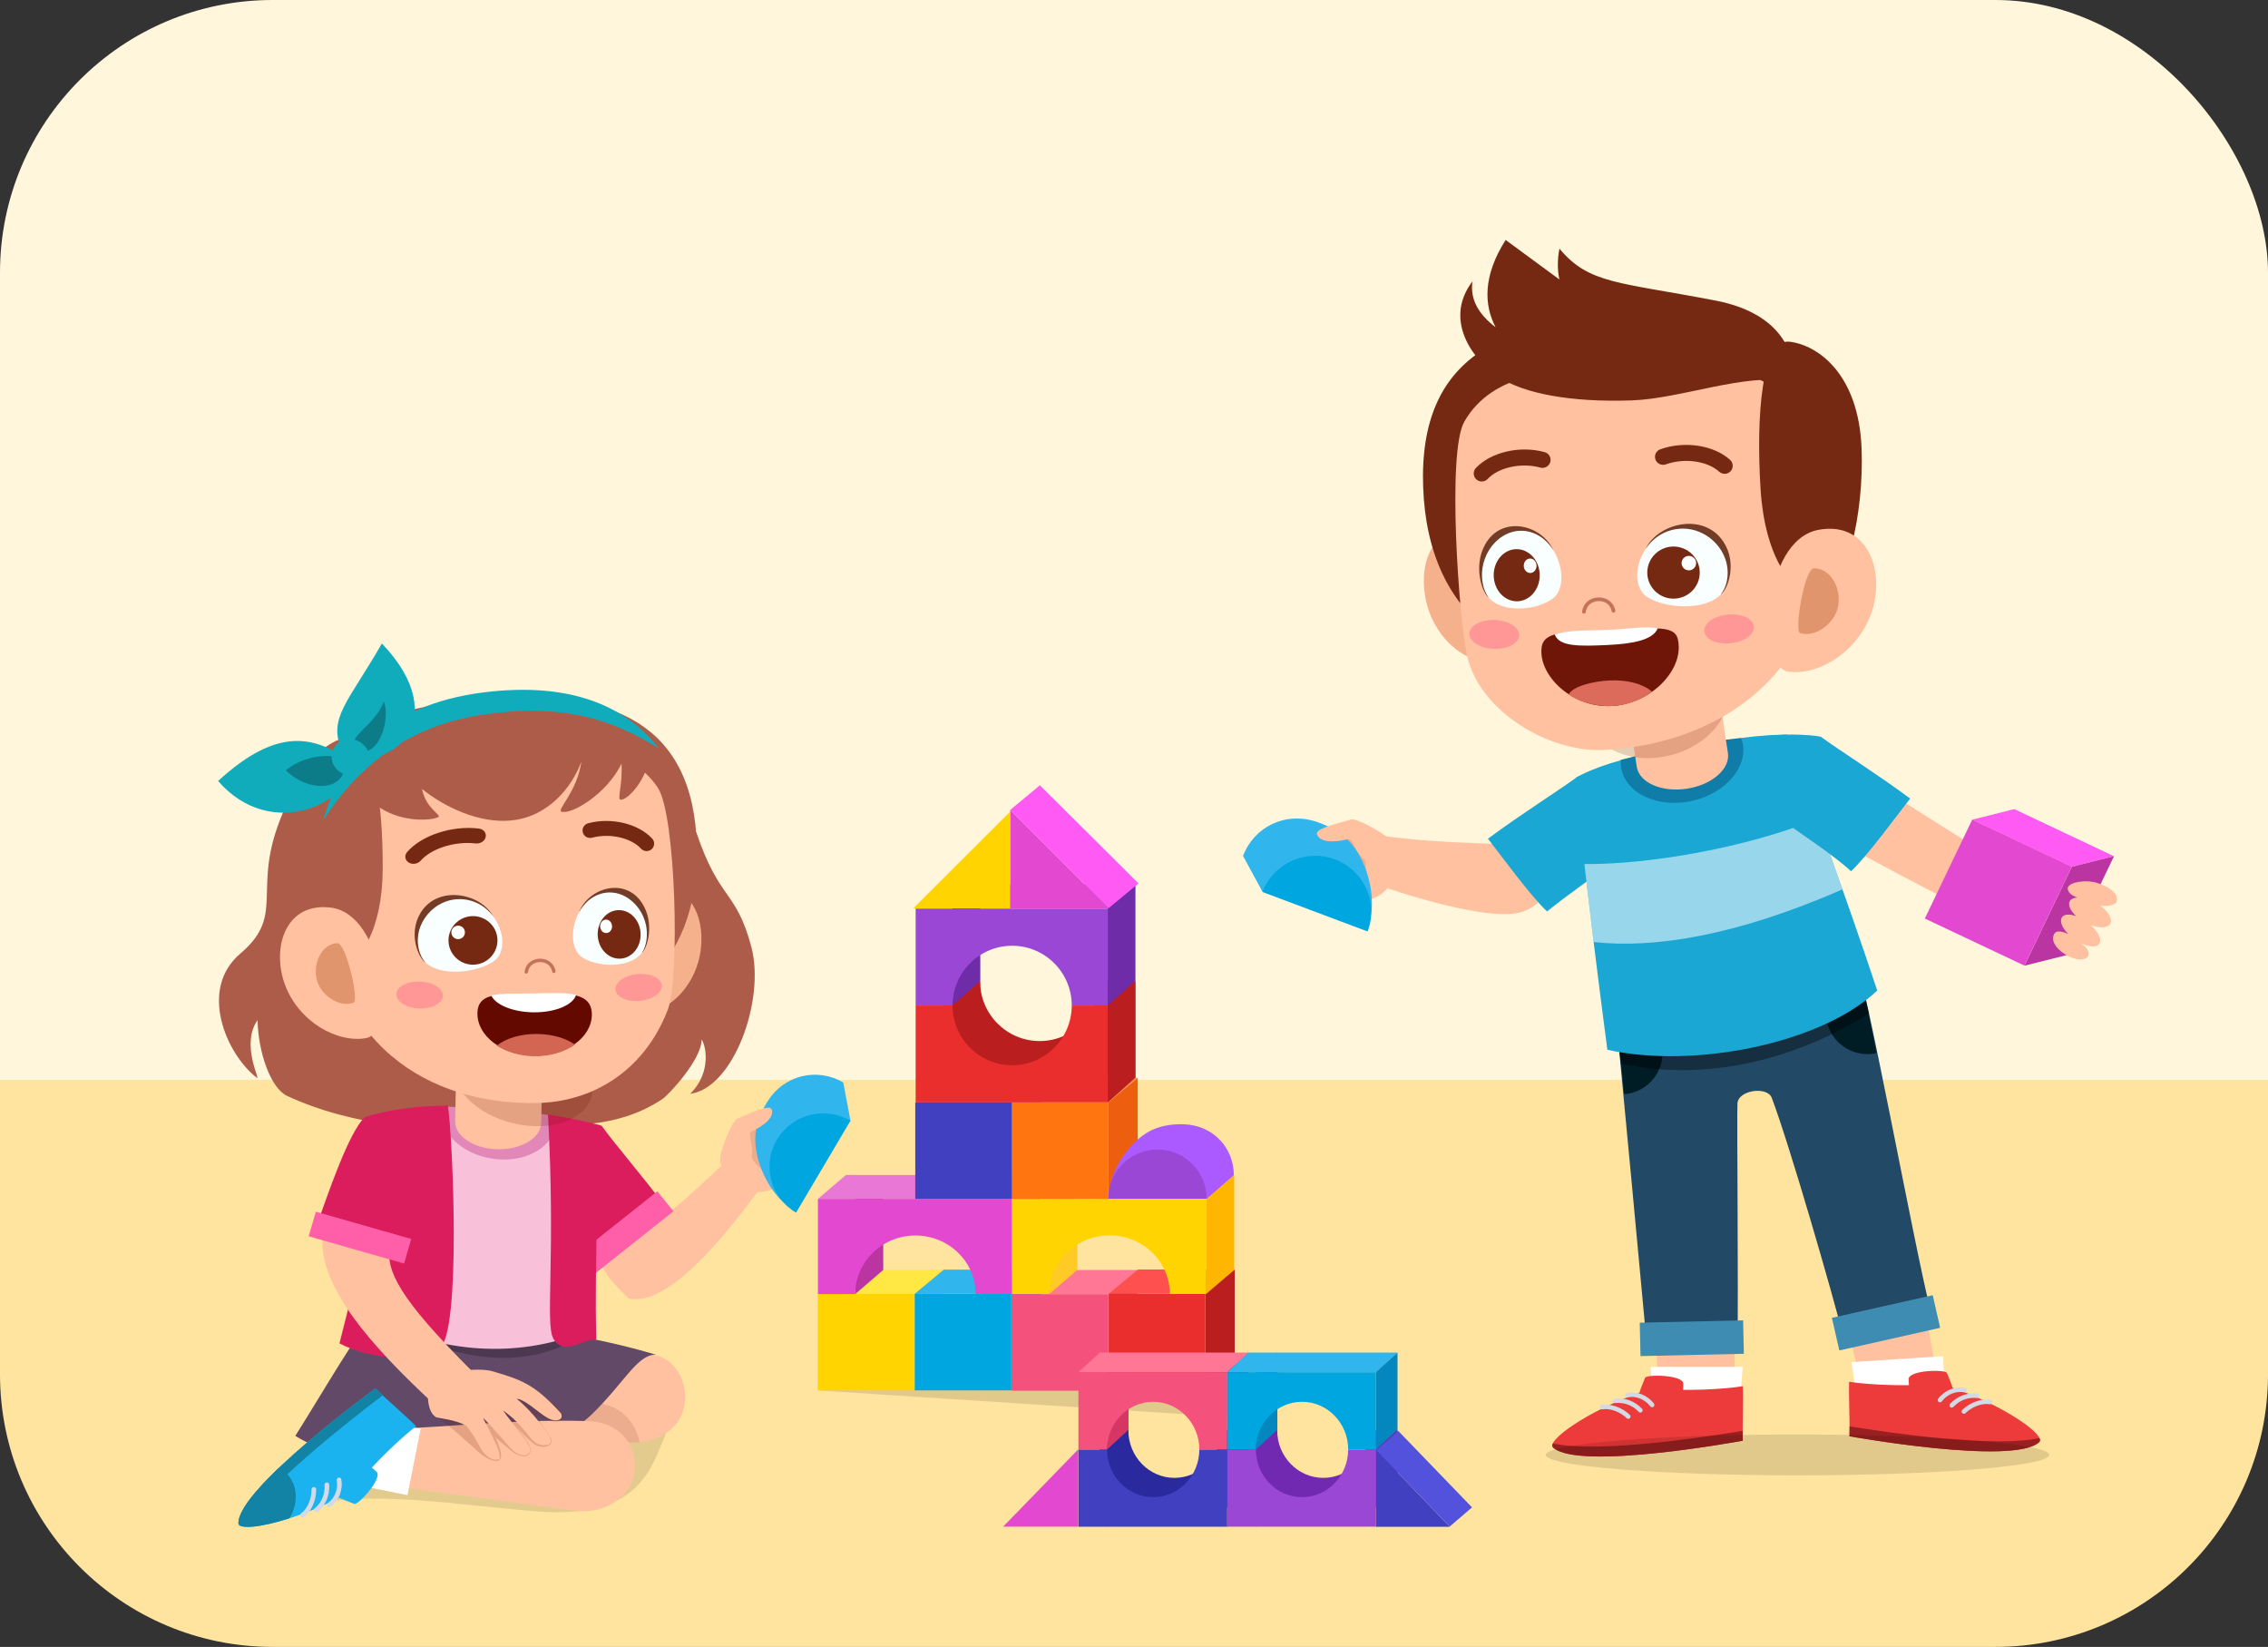 <svg width="208" height="151" viewBox="0 0 208 151" fill="none" xmlns="http://www.w3.org/2000/svg">
<rect x="0" y="0" width="208" height="151" fill="#333333" stroke="none"/>
<rect width="208" height="150" rx="25" fill="#FFF6DC"/>
<path d="M0 99H208V126C208 139.807 196.807 151 183 151H25C11.193 151 0 139.807 0 126V99Z" fill="#FFE49F"/>
<path d="M171.001 128.432C171.046 128.608 177.76 127.249 177.733 127.03C177.51 125.124 176.735 121.335 176.585 120.232L169.412 121.678C169.932 123.519 170.678 127.156 171.001 128.432Z" fill="#FFC19F"/>
<path d="M170.391 129.094C170.41 129.205 178.3 128.69 178.311 128.555C178.398 127.378 178.195 125.023 178.222 124.341L169.793 124.887C170.009 126.142 170.252 128.299 170.391 129.094Z" fill="white"/>
<path d="M179.072 127.242C178.96 126.845 178.731 126.343 178.553 125.883C178.421 125.541 175.053 125.613 175.048 126.436C175.046 126.646 175.056 126.832 175.074 127C174.498 127.008 173.873 127.005 173.213 126.984C171.777 126.94 170.49 126.831 169.587 126.692C169.535 127.992 169.661 130.242 169.616 131.686C169.616 131.686 184.658 134.403 187.015 132.226C187.679 131.613 183.893 128.922 179.072 127.242Z" fill="#ED3A3A"/>
<path d="M169.624 130.78C169.625 131.102 169.624 131.411 169.615 131.686C169.615 131.686 184.657 134.403 187.015 132.226C187.108 132.139 187.112 132.011 187.039 131.851C182.897 132.766 173.364 131.386 169.624 130.78Z" fill="#992020"/>
<path d="M180.127 127.658C180.241 127.679 180.352 127.61 180.377 127.497C180.401 127.385 180.329 127.273 180.215 127.249C179.341 127.065 178.327 127.471 177.747 128.243C177.678 128.335 177.696 128.466 177.79 128.535C177.825 128.561 177.867 128.575 177.909 128.576C177.976 128.578 178.042 128.55 178.084 128.492C178.569 127.848 179.408 127.501 180.127 127.658ZM181.285 128.18C181.399 128.2 181.504 128.11 181.517 127.995C181.529 127.881 181.446 127.778 181.33 127.765C180.409 127.662 179.503 128.009 178.841 128.711C178.762 128.795 178.766 128.928 178.851 129.007C178.89 129.043 178.939 129.061 178.988 129.063C179.046 129.065 179.105 129.043 179.148 128.997C179.93 128.168 180.821 128.129 181.285 128.18ZM182.555 128.34C181.725 128.201 180.66 128.586 179.961 129.271C179.879 129.352 179.878 129.484 179.96 129.566C179.999 129.606 180.051 129.626 180.102 129.628C180.158 129.63 180.214 129.609 180.256 129.568C180.865 128.971 181.785 128.626 182.485 128.752C182.603 128.773 182.708 128.694 182.727 128.58C182.746 128.466 182.669 128.359 182.555 128.34Z" fill="#D3DAE5"/>
<path d="M159.147 128.584C159.145 128.766 152.299 129.025 152.271 128.806C152.034 126.901 151.882 123.038 151.766 121.932L159.079 121.649C159.013 123.56 159.157 127.269 159.147 128.584Z" fill="#FFC19F"/>
<path d="M159.52 129.552C159.508 129.663 151.601 129.69 151.582 129.555C151.413 128.386 151.452 126.007 151.379 125.328H159.826C159.697 126.596 159.604 128.749 159.52 129.552Z" fill="white"/>
<path d="M150.354 127.695C150.464 127.297 150.691 126.794 150.866 126.333C150.997 125.991 154.366 126.045 154.375 126.868C154.377 127.078 154.369 127.264 154.351 127.432C154.927 127.437 155.553 127.43 156.213 127.407C157.648 127.355 158.935 127.239 159.837 127.096C159.896 128.396 159.781 130.647 159.835 132.091C159.835 132.091 144.806 134.885 142.438 132.721C141.769 132.111 145.543 129.4 150.354 127.695Z" fill="#ED3A3A"/>
<path d="M159.821 131.186C159.821 131.507 159.824 131.817 159.834 132.091C159.834 132.091 144.805 134.885 142.437 132.721C142.343 132.635 142.339 132.507 142.412 132.346C146.559 133.239 156.085 131.81 159.821 131.186Z" fill="#992020"/>
<path d="M151.349 128.941C151.392 128.998 151.459 129.026 151.525 129.024C151.567 129.022 151.608 129.008 151.644 128.981C151.737 128.912 151.755 128.781 151.685 128.689C151.101 127.92 150.084 127.519 149.211 127.707C149.098 127.732 149.026 127.844 149.051 127.957C149.076 128.069 149.187 128.138 149.302 128.116C150.019 127.955 150.861 128.298 151.349 128.941ZM150.287 129.45C150.33 129.495 150.389 129.518 150.447 129.515C150.496 129.513 150.546 129.495 150.584 129.458C150.668 129.379 150.672 129.246 150.592 129.163C149.927 128.464 149.019 128.121 148.098 128.229C147.983 128.242 147.9 128.346 147.914 128.46C147.927 128.575 148.032 128.665 148.147 128.643C148.61 128.591 149.502 128.626 150.287 129.45ZM146.706 129.051C146.725 129.165 146.831 129.244 146.949 129.222C147.649 129.092 148.57 129.433 149.182 130.026C149.225 130.068 149.281 130.087 149.337 130.085C149.389 130.084 149.44 130.063 149.479 130.023C149.561 129.941 149.559 129.808 149.476 129.728C148.774 129.046 147.707 128.668 146.878 128.811C146.763 128.83 146.687 128.938 146.706 129.051Z" fill="#D3DAE5"/>
<path d="M177.074 120.273C175.998 120.751 170.383 121.759 168.907 122.02C168.184 119.07 164.138 105.005 162.49 100.657C162.081 99.58 159.451 99.932 159.345 101.145C159.279 101.893 159.443 118.875 159.344 123.289C157.373 123.328 153.65 123.595 151.078 123.817C151.078 123.817 148.373 94.556 147.867 90.057C151.816 88.95 165.439 86.734 169.848 86.527C171.35 91.016 175.45 113.766 177.074 120.273Z" fill="#224966"/>
<path d="M148.162 92.792C150.195 92.529 152.088 93.904 152.423 95.929C152.764 97.996 151.354 99.947 149.272 100.287C149.164 100.304 149.059 100.298 148.951 100.306C148.644 97.363 148.367 94.725 148.162 92.792Z" fill="#001D26"/>
<path d="M170.542 89.143C170.989 91.05 171.524 93.647 172.097 96.544C172.026 96.56 171.961 96.588 171.889 96.6C169.807 96.939 167.842 95.539 167.5 93.471C167.164 91.442 168.522 89.533 170.542 89.143Z" fill="#001D26"/>
<path d="M159.863 121.059L150.383 121.271L150.452 124.336L159.932 124.124L159.863 121.059Z" fill="#3F8CB2"/>
<path d="M168.685 123.819L177.934 121.743L177.253 118.752L168.004 120.828L168.685 123.819Z" fill="#3F8CB2"/>
<path d="M185.451 80.26C185.933 80.547 183.091 84.778 182.589 84.523C175.37 80.853 166.47 76.243 164.283 74.353L168.103 69.339C172.535 72.195 178.711 76.245 185.451 80.26Z" fill="#FFC19F"/>
<path opacity="0.37" d="M148.702 97.54C148.123 94.187 147.665 91.551 147.469 90.46C151.335 89.097 164.781 85.992 169.166 85.497C169.741 86.898 170.315 88.817 171.424 92.927C164.817 97.045 156.759 99.234 148.702 97.54Z" fill="black"/>
<path d="M124.56 80.494C124.233 80.369 126.191 76.536 126.537 76.59C131.767 77.42 140.1 77.382 141.59 77.519C141.59 77.519 143.409 82.281 139.638 83.595C136.879 84.556 128.889 82.137 124.56 80.494Z" fill="#FFC19F"/>
<path d="M136.459 76.898C137.733 78.529 140.411 82.201 141.882 83.567C143.53 82.206 147.125 79.699 147.28 79.516C150.05 76.226 151.992 71.563 152.049 71.367C148.324 70.838 145.491 71.051 144.656 71.228C142.884 72.524 139.525 74.626 136.459 76.898Z" fill="#1AA7D3"/>
<path d="M172.163 90.82C167.056 95.664 155.394 98.026 147.414 96.25C147.414 96.25 144.727 76.037 144.578 71.26C149.236 68.742 159.143 67.634 163.883 67.349C165.911 73.016 169.369 82.402 172.163 90.82Z" fill="#1AA7D3"/>
<path opacity="0.55" d="M146.152 86.37C151.684 86.991 159.23 85.798 168.974 81.546C168.403 79.926 167.84 78.349 167.29 76.814C167.052 76.259 166.813 75.7 166.569 75.124C160.234 77.695 151.25 79.284 145.307 79.221C145.565 81.531 145.863 84.018 146.152 86.37Z" fill="white"/>
<path d="M175.18 73.214C173.906 74.845 171.228 78.517 169.757 79.883C168.194 78.4 164.514 76.015 164.359 75.832C161.589 72.542 159.647 67.879 159.59 67.683C163.315 67.154 166.148 67.368 166.983 67.545C168.755 68.84 172.114 70.943 175.18 73.214Z" fill="#1AA7D3"/>
<path d="M148.702 70.554C148.634 70.259 148.632 69.963 148.652 69.668C151.691 68.903 156.302 67.999 159.646 67.662C159.695 67.786 159.772 67.896 159.803 68.028C160.33 70.312 158.272 72.728 155.206 73.425C152.141 74.123 149.229 72.838 148.702 70.554Z" fill="#0F7DA8"/>
<path d="M149.066 63.496L150.108 70.297C150.332 71.76 152.385 72.662 154.694 72.314C157.002 71.965 158.692 70.496 158.468 69.035L157.427 62.233L149.066 63.496Z" fill="#FFC19F"/>
<path opacity="0.18" d="M145.73 66.187C145.641 65.852 145.627 65.513 145.638 65.174C149.088 64.185 154.329 62.975 158.144 62.464C158.205 62.604 158.297 62.727 158.337 62.877C159.028 65.47 156.765 68.313 153.284 69.227C149.803 70.141 146.421 68.78 145.73 66.187Z" fill="#6B1808"/>
<path d="M127.596 77.965C128.293 79.831 127.776 81.702 125.825 82.419C123.873 83.138 121.226 82.431 120.53 80.565C119.833 78.699 120.851 76.603 122.802 75.886C124.753 75.168 126.9 76.099 127.596 77.965Z" fill="#FFC19F"/>
<path opacity="0.11" d="M125.119 78.588C125.493 79.889 125.127 81.133 124.301 81.366C123.476 81.6 122.504 80.735 122.131 79.434C121.757 78.133 122.123 76.889 122.949 76.655C123.774 76.421 124.746 77.287 125.119 78.588Z" fill="#560E00"/>
<path d="M114 78.478L114.007 78.456C115.02 75.813 117.884 74.365 120.8 75.367C122.268 75.871 123.277 76.576 123.958 77.389C125.459 79.182 126.056 82.008 125.739 83.846C125.724 83.935 124.292 82.555 124.292 82.555L115.784 81.76L114 78.478Z" fill="#30B6EC"/>
<path d="M115.777 81.781C116.791 79.137 119.775 77.789 122.437 78.796C125.099 79.802 126.435 82.76 125.422 85.403L115.777 81.781Z" fill="#00A6E0"/>
<path d="M127.419 76.918C128.662 77.95 127.644 79.374 126.493 79.328C124.35 79.242 124.226 76.798 123.656 76.939C122.083 77.328 120.98 77.158 120.78 76.485C120.643 76.024 122.135 75.62 123.891 75.139C124.454 74.985 126.889 76.395 127.419 76.918Z" fill="#FFC19F"/>
<path d="M130.702 54.678C131.303 58.262 134.204 60.746 136.505 60.614C138.805 60.48 139.415 57.641 139.215 54.222C139.014 50.803 136.987 48.131 134.687 48.273C131.544 48.467 130.137 51.308 130.702 54.678Z" fill="#F4B18C"/>
<path d="M130.519 44.664C130.957 56.868 139.278 62.069 150.656 61.666C162.034 61.264 170.181 55.48 169.743 43.276C169.306 31.073 160.86 28.533 149.482 28.936C138.105 29.338 130.081 32.46 130.519 44.664Z" fill="#752912"/>
<path d="M134.556 60.172C135.763 65.348 142.178 69.002 147.08 68.764C157.384 68.266 167.853 61.909 167.34 47.608C166.827 33.307 159.403 33.192 149.299 33.549C142.552 33.788 136.926 34.12 134.297 38.649C132.675 41.444 133.815 56.993 134.556 60.172Z" fill="#FFC19F"/>
<path d="M160.847 57.438C160.921 58.166 159.963 58.856 158.707 58.981C157.452 59.106 156.374 58.618 156.301 57.891C156.228 57.164 157.186 56.473 158.441 56.348C159.696 56.223 160.774 56.711 160.847 57.438Z" fill="#FF9797"/>
<path d="M139.324 58.259C139.294 58.989 138.249 59.541 136.987 59.49C135.727 59.44 134.729 58.807 134.758 58.078C134.788 57.347 135.834 56.796 137.094 56.846C138.355 56.896 139.353 57.529 139.324 58.259Z" fill="#FF9797"/>
<path d="M135.044 25.798C134.782 27.484 135.663 28.862 137.165 30.008C136.107 27.988 135.966 25.345 138.082 22C139.66 23.167 141.337 24.399 143.012 25.622C142.832 24.764 142.815 23.825 143.018 22.796C145.734 26.058 148.425 25.838 157.378 27.567C163.502 28.75 164.87 32.681 164.201 34.961C160.052 34.184 154.151 36.552 149.682 36.709C144.081 36.908 139.78 36.086 137.504 34.598C134.744 32.793 132.488 29.12 135.044 25.798Z" fill="#752912"/>
<path d="M142.424 50.387C143.508 52.146 143.389 54.093 142.457 54.838C141.052 55.961 137.713 56.301 136.456 54.699C135.237 53.147 135.801 50.301 137.761 49.065C139.476 47.984 141.374 48.685 142.424 50.387Z" fill="#F9FEFF"/>
<path d="M136.196 49.935C137.71 47.187 141.403 48.091 142.459 50.448C141.376 48.69 139.394 48.165 137.808 49.164C136.828 49.782 136.136 50.876 135.957 52.089C135.814 53.056 136.018 54.139 136.524 54.784C135.944 54.364 135.083 51.955 136.196 49.935Z" fill="#723C27"/>
<path d="M141.047 51.831C141.495 53.051 140.985 54.448 139.91 54.95C138.834 55.452 137.599 54.869 137.151 53.649C136.703 52.428 137.212 51.032 138.287 50.53C139.364 50.028 140.598 50.61 141.047 51.831Z" fill="#752912"/>
<path d="M140.872 51.621C140.996 51.959 140.855 52.347 140.556 52.486C140.258 52.626 139.915 52.464 139.791 52.125C139.667 51.787 139.808 51.399 140.107 51.26C140.405 51.121 140.748 51.283 140.872 51.621Z" fill="#FEFFFE"/>
<path d="M150.954 50.274C149.77 52.063 149.963 54.005 151.048 54.724C152.682 55.807 156.5 56.052 157.886 54.415C159.23 52.83 158.504 50.001 156.232 48.821C154.244 47.788 152.101 48.543 150.954 50.274Z" fill="#F9FEFF"/>
<path d="M158.04 49.646C156.234 46.942 152.049 47.95 150.914 50.335C152.098 48.547 154.342 47.966 156.18 48.92C157.316 49.511 158.137 50.584 158.376 51.792C158.568 52.755 158.366 53.843 157.808 54.501C158.457 54.066 159.368 51.633 158.04 49.646Z" fill="#723C27"/>
<path d="M155.703 51.586C156.211 52.806 155.627 54.203 154.399 54.707C153.17 55.212 151.763 54.632 151.256 53.413C150.747 52.193 151.332 50.796 152.559 50.291C153.787 49.787 155.194 50.367 155.703 51.586Z" fill="#752912"/>
<path d="M155.504 51.376C155.644 51.715 155.482 52.103 155.142 52.243C154.801 52.383 154.411 52.222 154.27 51.883C154.129 51.545 154.291 51.157 154.631 51.017C154.972 50.877 155.363 51.038 155.504 51.376Z" fill="#FEFFFE"/>
<path d="M135.961 44.142C136.136 44.127 136.306 44.05 136.436 43.914C137.449 42.842 139.525 42.394 141.269 42.873C141.66 42.982 142.07 42.75 142.179 42.359C142.288 41.969 142.056 41.563 141.663 41.456C139.394 40.831 136.742 41.446 135.356 42.907C135.077 43.203 135.092 43.669 135.389 43.947C135.55 44.095 135.758 44.16 135.961 44.142Z" fill="#752912"/>
<path d="M158.16 43.443C158.364 43.446 158.567 43.366 158.715 43.204C158.991 42.905 158.97 42.44 158.669 42.165C157.178 40.812 154.489 40.401 152.27 41.193C151.885 41.33 151.685 41.751 151.823 42.133C151.96 42.515 152.388 42.712 152.77 42.577C154.474 41.966 156.579 42.259 157.67 43.251C157.809 43.378 157.985 43.442 158.16 43.443Z" fill="#752912"/>
<path d="M145.27 56.266C145.351 56.263 145.421 56.203 145.432 56.12C145.509 55.53 145.961 55.136 146.585 55.113C147.212 55.091 147.703 55.46 147.806 56.032C147.823 56.123 147.912 56.185 148.003 56.168C148.095 56.151 148.157 56.064 148.14 55.972C148.008 55.24 147.363 54.749 146.573 54.776C145.787 54.804 145.193 55.326 145.095 56.076C145.083 56.169 145.149 56.253 145.242 56.265L145.27 56.266Z" fill="#C4735B"/>
<path d="M161.464 44.863C161.841 50.848 164.216 54.578 166.775 54.48C169.335 54.383 170.96 47.118 170.728 41.126C170.462 34.264 166.71 31.645 164.125 31.328C161.583 31.017 161.035 38.06 161.464 44.863Z" fill="#752912"/>
<path d="M171.796 55.647C170.746 59.553 166.898 61.986 164.02 61.585C161.142 61.184 161.562 49.559 166.762 48.581C171.094 47.766 172.784 51.975 171.796 55.647Z" fill="#FFC19F"/>
<path d="M168.598 55.465C168.365 57.116 166.491 58.503 165.085 58.04C164.537 57.859 165.489 52.1 166.365 52.103C167.846 52.11 168.832 53.813 168.598 55.465Z" fill="#E0956C"/>
<path d="M141.39 59.314C141.007 61.889 144.258 65.116 148.152 64.706C151.699 64.332 154.524 61.197 153.865 58.564C153.514 57.167 151.096 57.684 147.587 57.812C144.081 57.94 141.623 57.748 141.39 59.314Z" fill="#701608"/>
<path d="M147.626 62.389C149.272 62.318 150.66 62.692 151.514 63.422C150.619 64.094 149.29 64.644 147.916 64.727C146.238 64.827 144.579 64.215 143.865 63.673C144.233 62.914 146.152 62.453 147.626 62.389Z" fill="#DD6B5B"/>
<path d="M142.582 58.168C143.777 57.75 145.637 57.821 147.384 57.757C149.356 57.684 150.791 57.379 152.034 57.602C151.612 58.685 149.732 59.026 147.465 59.136C144.847 59.262 142.985 59.295 142.582 58.168Z" fill="white"/>
<path d="M180.877 75.153L184.73 74.183L193.875 78.505L190.011 79.47L180.877 75.153Z" fill="#FF5AF3"/>
<path d="M185.664 88.54L189.527 87.575L193.874 78.505L190.011 79.47L185.664 88.54Z" fill="#BA35A1"/>
<path d="M180.876 75.147L176.529 84.218L185.663 88.534L190.01 79.463L180.876 75.147Z" fill="#E249D0"/>
<path d="M191.478 87.701C191.717 87.338 191.418 86.887 190.84 86.472C191.548 86.825 192.213 86.889 192.487 86.584C192.813 86.221 192.471 85.461 191.725 84.804C192.528 85.112 193.265 85.101 193.516 84.724C193.786 84.318 193.404 83.627 192.65 83.066C193.276 83.088 194.038 83.022 194.136 82.623C194.315 81.893 193.376 81.278 192.331 80.952C191.285 80.627 189.806 80.871 189.646 81.377C189.558 81.654 189.871 82.104 190.528 82.291C190.216 82.305 189.968 82.399 189.843 82.586C189.611 82.936 189.861 83.498 190.416 84.005C189.855 83.801 189.364 83.802 189.138 84.054C188.912 84.306 188.946 84.897 189.675 85.632C189.194 85.412 188.676 85.301 188.466 85.532C188.21 85.815 188.112 86.466 188.994 87.209C189.923 87.992 191.152 88.195 191.478 87.701Z" fill="#FFC19F"/>
<path opacity="0.12" d="M187.933 133.395C187.933 134.429 177.598 135.268 164.85 135.268C152.101 135.268 141.766 134.429 141.766 133.395C141.766 132.362 152.101 131.523 164.85 131.523C177.599 131.523 187.933 132.362 187.933 133.395Z" fill="black"/>
<g clip-path="url(#clip0_4628_18)">
<path opacity="0.12" d="M75 127.484L113.236 125.248L118 125.761L113.825 130L75 127.484Z" fill="black"/>
<path d="M75 118.634L77.678 116.413H86.545L83.856 118.634H75Z" fill="#FFE744"/>
<path d="M83.856 127.484L86.544 125.264V116.413L83.856 118.634V127.484Z" fill="#FFC926"/>
<path d="M83.856 118.634H75V127.484H83.856V118.634Z" fill="#FFD400"/>
<path d="M83.894 118.627L86.572 116.406H95.439L92.75 118.627H83.894Z" fill="#30B6EC"/>
<path d="M92.75 127.477L95.439 125.256V116.406L92.75 118.627V127.477Z" fill="#0E98CE"/>
<path d="M92.75 118.627H83.894V127.477H92.75V118.627Z" fill="#00A6E0"/>
<path d="M81.004 116.438L78.434 118.649V109.926L81.004 107.719V116.438Z" fill="#BA35A1"/>
<path d="M77.577 107.734L75.012 109.926H92.81L95.378 107.734H77.577Z" fill="#E877D5"/>
<path d="M95.378 116.439L92.811 118.641V109.926L95.378 107.734V116.439Z" fill="#BF59B7"/>
<path d="M75.012 109.926V118.649H78.433C78.433 115.69 80.907 113.281 83.956 113.281C87.006 113.281 89.478 115.681 89.478 118.641H92.81V109.926H75.012Z" fill="#E249D0"/>
<path d="M92.785 118.662L95.463 116.441H104.329L101.641 118.662H92.785Z" fill="#FF7795"/>
<path d="M101.641 127.512L104.329 125.291V116.441L101.641 118.662V127.512Z" fill="#D85977"/>
<path d="M101.641 118.662H92.785V127.512H101.641V118.662Z" fill="#F4517C"/>
<path d="M101.691 118.618L104.369 116.397H113.236L110.547 118.618H101.691Z" fill="#FF5050"/>
<path d="M110.547 127.468L113.235 125.248V116.397L110.547 118.618V127.468Z" fill="#BA1E1E"/>
<path d="M110.547 118.618H101.691V127.469H110.547V118.618Z" fill="#EA2D2D"/>
<path d="M98.809 116.424L96.238 118.641V109.911L98.809 107.704V116.424Z" fill="#FFC926"/>
<path d="M95.378 107.734L92.811 109.926H110.62L113.189 107.734H95.378Z" fill="#FFE744"/>
<path d="M113.19 116.424L110.621 118.635V109.926L113.19 107.734V116.424Z" fill="#FFB600"/>
<path d="M92.811 109.926V118.641H96.239C96.239 115.681 98.714 113.266 101.763 113.266C104.814 113.266 107.287 115.675 107.287 118.635H110.62V109.926H92.811Z" fill="#FFD400"/>
<path d="M83.941 101.089L86.62 98.868H95.486L92.812 101.089H83.941Z" fill="#A66DC6"/>
<path d="M92.812 109.925L95.487 107.719V98.868L92.812 101.089V109.925Z" fill="#7D4FA8"/>
<path d="M92.812 101.089H83.941V109.925H92.812V101.089Z" fill="#4040C1"/>
<path d="M92.811 101.053L95.474 98.833H104.341L101.649 101.053H92.811Z" fill="#FF9053"/>
<path d="M101.648 109.926L104.341 107.683V98.833L101.648 101.053V109.926Z" fill="#ED5E0F"/>
<path d="M101.649 101.054H92.811V109.926H101.649V101.054Z" fill="#FF7610"/>
<path d="M89.904 89.927L87.359 92.19V101.086L89.904 98.808V89.927Z" fill="#E8546D"/>
<path d="M104.133 89.927L101.59 92.19V101.086L104.133 98.808V89.927Z" fill="#BA1E1E"/>
<path d="M86.498 98.844V89.974H89.883C89.883 92.99 92.33 95.451 95.348 95.451C98.366 95.451 100.813 92.998 100.813 89.981H104.117V98.844H86.498Z" fill="#BA1E1E"/>
<path d="M83.975 101.059V92.189H87.36C87.36 95.206 89.808 97.666 92.826 97.666C95.844 97.666 98.291 95.207 98.291 92.19H101.59V101.059H83.975V101.059Z" fill="#EA2D2D"/>
<path d="M89.904 89.926L87.359 92.189V83.294L89.904 81.045V89.926Z" fill="#6E2CA8"/>
<path d="M86.512 81.061L83.975 83.319H101.59L104.133 81.061H86.512Z" fill="#AA56F4"/>
<path d="M104.133 89.926L101.59 92.19V83.294L104.133 81.061V89.926Z" fill="#6E2CA8"/>
<path d="M83.975 83.318V92.189H87.36C87.36 89.172 89.808 86.714 92.826 86.714C95.844 86.714 98.291 89.173 98.291 92.19H101.59V83.319H83.975V83.318Z" fill="#9A47D6"/>
<path d="M92.644 74.263L95.368 72L104.415 80.998L101.674 83.261L92.644 74.263Z" fill="#FF5AF3"/>
<path d="M101.684 83.284H92.644V74.264L101.684 83.284Z" fill="#E249D0"/>
<path d="M113.154 107.76L113.155 107.74C113.155 105.248 111.265 103.165 108.565 103.082C107.207 103.041 106.159 103.307 105.347 103.765C103.556 104.775 102.183 106.915 101.865 108.528C101.85 108.606 103.454 107.915 103.454 107.915L110.664 109.913L113.154 107.76Z" fill="#AA5AFF"/>
<path d="M110.663 109.913C110.663 107.42 108.642 105.396 106.149 105.396C103.656 105.396 101.635 107.42 101.635 109.913H110.663Z" fill="#9A47D6"/>
<path d="M83.754 83.285H92.646V74.411L83.754 83.285Z" fill="#FFD400"/>
</g>
<g clip-path="url(#clip1_4628_18)">
<path d="M92 139.974H98.884V132.89L92 139.974Z" fill="#E249D0"/>
<path d="M103.496 131.091L101.525 132.897V140L103.496 138.182V131.091Z" fill="#E8546D"/>
<path d="M114.516 131.091L112.549 132.898V140L114.516 138.182V131.091Z" fill="#BA1E1E"/>
<path d="M100.857 138.21V131.128H103.48C103.48 133.537 105.374 135.501 107.712 135.501C110.05 135.501 111.944 133.543 111.944 131.134H114.505V138.21H100.857Z" fill="#2A2A9E"/>
<path d="M98.904 139.979V132.897H101.526C101.526 135.306 103.422 137.27 105.759 137.27C108.097 137.27 109.992 135.307 109.992 132.899H112.549V139.979H98.904Z" fill="#4040C1"/>
<path d="M103.496 131.091L101.525 132.897V125.796L103.496 124V131.091Z" fill="#D63664"/>
<path d="M100.869 124.013L98.904 125.814H112.549L114.516 124.013H100.869Z" fill="#FF7795"/>
<path d="M114.516 131.091L112.549 132.898V125.814L114.516 124.013V131.091Z" fill="#6E2CA8"/>
<path d="M98.904 125.813V132.897H101.526C101.526 130.489 103.422 128.526 105.759 128.526C108.097 128.526 109.992 130.49 109.992 132.899H112.549V125.813H98.904Z" fill="#F4517C"/>
<path d="M117.147 131.091L115.176 132.898V140L117.147 138.182V131.091Z" fill="#E8546D"/>
<path d="M114.506 138.21V131.134H117.131C117.131 133.542 119.025 135.501 121.363 135.501C123.701 135.501 125.595 133.542 125.595 131.134H128.154V138.209H114.506V138.21Z" fill="#7229B2"/>
<path d="M128.166 131.091L126.197 132.897V140L128.166 138.182V131.091Z" fill="#7229B2"/>
<path d="M112.549 139.978V132.898H115.176C115.176 135.306 117.072 137.269 119.41 137.269C121.748 137.269 123.643 135.306 123.643 132.897H126.197V139.978H112.549Z" fill="#9A47D6"/>
<path d="M117.147 131.091L115.176 132.898V125.796L117.147 124V131.091Z" fill="#0486BF"/>
<path d="M114.516 124.012L112.549 125.813H126.198L128.167 124.012H114.516Z" fill="#30B6EC"/>
<path d="M128.166 131.09L126.197 132.897V125.795L128.166 124.012V131.09Z" fill="#0486BF"/>
<path d="M112.549 125.813V132.898H115.176C115.176 130.49 117.072 128.526 119.41 128.526C121.748 128.526 123.643 130.489 123.643 132.898H126.197V125.813H112.549Z" fill="#00A6E0"/>
<path d="M126.213 132.966L128.243 131.205L135.001 138.206L132.95 139.968L126.213 132.966Z" fill="#5252DD"/>
<path d="M132.958 139.986H126.213V132.967L132.958 139.986Z" fill="#4040C1"/>
</g>
<g clip-path="url(#clip2_4628_18)">
<path opacity="0.11" d="M23.568 139.494C31.306 136.003 39.093 137.744 49.133 138.567C58.532 139.337 59.658 134.728 60.887 131.883C63.11 126.736 54.451 127.762 45.08 126.702C35.708 125.642 23.922 136.419 23.568 139.494Z" fill="black"/>
<path d="M57.506 132.238C52.469 131.658 49.146 131.407 46.066 131.089L46.636 125.38C49.773 125.145 54.41 124.691 59.384 124.206C61.283 124.021 63.172 126.147 62.788 128.74C62.37 131.56 59.361 132.452 57.506 132.238Z" fill="#FFC19F"/>
<path opacity="0.11" d="M46.284 128.907C48.916 128.708 51.678 128.57 54.448 128.637C56.809 128.695 58.252 130.287 58.664 132.233C58.254 132.278 57.858 132.278 57.506 132.237C52.469 131.657 49.146 131.406 46.066 131.088L46.284 128.907Z" fill="#560E00"/>
<path d="M52.26 122.397C52.26 122.397 55.727 122.893 60.155 124.205C58.447 124.188 57.337 126.671 54.345 129.611C48.764 135.093 33.291 135.581 27.082 131.653C29.824 127.31 32.389 122.737 34.63 120.033L52.26 122.397Z" fill="#624968"/>
<path opacity="0.22" d="M54.019 121.967C45.961 128.043 34.748 121.602 33.18 119.131C33.843 117.023 34.64 115.551 35.528 112.915C39.326 112.379 47.322 116.404 50.94 116.676C50.99 119.035 53.789 121.73 54.019 121.967Z" fill="black"/>
<path d="M53.923 130.294C46.136 130.047 38.41 131.189 33.653 131.011L33.227 135.925C38.017 136.521 45.087 137.482 52.672 138.511C55.568 138.904 58.13 137.123 58.227 134.535C58.307 132.422 56.792 130.385 53.923 130.294Z" fill="#FFC19F"/>
<path d="M35.428 130.689C36.401 130.871 37.813 130.837 38.582 130.986L37.37 137.085C37.37 137.085 33.954 136.394 33.149 136.242C31.48 135.385 33.675 130.874 35.428 130.689Z" fill="white"/>
<path d="M31.122 137.318C31.495 137.514 32.028 137.697 32.494 137.888C32.839 138.03 35.141 135.517 34.534 134.939C34.379 134.791 34.234 134.669 34.097 134.565C34.493 134.137 34.933 133.683 35.41 133.214C36.447 132.196 37.427 131.331 38.161 130.767C37.232 129.821 35.474 128.343 34.433 127.301C34.433 127.301 21.899 136.404 21.867 139.647C21.859 140.561 26.504 139.67 31.122 137.318Z" fill="#1BB3EF"/>
<path d="M35.099 127.939C34.86 127.716 34.631 127.499 34.433 127.301C34.433 127.301 21.899 136.404 21.867 139.647C21.866 139.776 21.959 139.868 22.13 139.926C24.345 136.259 32.035 130.251 35.099 127.939Z" fill="#1383A5"/>
<path d="M26.53 139.215C26.576 139.141 26.623 139.067 26.666 138.99C27.55 137.363 27.121 135.43 25.705 134.673C25.656 134.647 25.605 134.626 25.555 134.604C23.491 136.578 21.878 138.487 21.867 139.646C21.861 140.246 23.855 140.069 26.53 139.215Z" fill="#1383A5"/>
<path d="M30.076 137.8C29.98 137.868 29.953 137.998 30.021 138.094C30.087 138.191 30.221 138.216 30.318 138.15C31.065 137.639 31.473 136.613 31.305 135.651C31.285 135.535 31.175 135.458 31.059 135.478C31.014 135.486 30.975 135.506 30.945 135.536C30.897 135.583 30.872 135.651 30.884 135.723C31.024 136.528 30.695 137.384 30.076 137.8ZM28.878 138.282C28.783 138.351 28.777 138.492 28.853 138.581C28.93 138.67 29.064 138.681 29.154 138.605C29.875 138.004 30.25 137.098 30.192 136.124C30.184 136.007 30.083 135.918 29.965 135.925C29.912 135.928 29.864 135.951 29.828 135.986C29.786 136.027 29.761 136.086 29.765 136.149C29.835 137.299 29.241 137.979 28.878 138.282ZM27.872 139.099C28.555 138.589 29.014 137.542 28.995 136.552C28.992 136.435 28.895 136.342 28.777 136.345C28.72 136.346 28.669 136.369 28.631 136.406C28.591 136.446 28.566 136.5 28.568 136.561C28.585 137.423 28.199 138.336 27.616 138.76C27.517 138.832 27.502 138.964 27.574 139.057C27.644 139.151 27.778 139.169 27.872 139.099Z" fill="#D3DAE5"/>
<path opacity="0.18" d="M50.511 130.272C49.755 129.993 49.592 129.922 49.094 129.741C49.068 129.732 50.478 131.756 50.54 131.885C50.837 132.495 49.921 132.952 49.043 132.432C48.515 132.12 47.737 131.202 47.467 130.945C47.645 131.177 48.4 132.158 48.544 132.495C49.03 133.638 47.85 133.808 46.966 133.077C46.535 132.72 45.997 132.297 45.452 131.8C45.545 132.103 46.241 133.435 45.822 133.847C45.518 134.146 44.622 133.808 43.815 133.07C42.846 132.184 40.506 130.08 40.019 129.952C39.011 129.426 39.165 127.124 39.479 126.759C40.295 125.808 43.769 125.3 45.231 125.745C47.684 126.491 50.265 127.795 51.561 129.691C51.834 130.37 50.927 130.426 50.511 130.272Z" fill="#6B1808"/>
<path d="M50.519 130.146C49.663 129.839 48.474 128.498 47.506 128.259C47.479 128.252 47.44 128.255 47.396 128.262C48.829 129.389 50.29 131.41 50.503 131.929C50.758 132.552 49.747 132.632 49.279 132.376C48.472 131.935 47.99 130.592 46.128 129.32C47.126 130.714 47.86 131.423 48.471 132.462C49.039 133.428 47.904 133.79 47.066 133.008C46.418 132.404 45.475 131.148 44.334 130.028C44.19 129.975 46.062 133.006 45.816 133.759C45.459 133.992 44.7 133.781 44.126 132.854C43.815 132.353 43.583 131.73 42.747 130.714C41.736 130.161 40.506 130.079 40.019 129.951C39.011 129.425 39.165 127.123 39.479 126.758C40.295 125.807 43.769 125.299 45.231 125.744C47.684 126.49 48.94 126.807 51.461 129.596C51.734 130.275 50.936 130.295 50.519 130.146Z" fill="#FFC19F"/>
<path d="M63.871 76.339C65.996 82.645 67.507 81.558 68.908 86.819C70.202 91.68 67.27 99.776 63.303 100.285C65.403 98.194 64.633 95.587 64.338 95.325C64.372 97.102 61.347 100.371 60.743 100.772C55.689 104.127 50.132 102.873 45.664 103.344C40.039 103.936 32.263 103.261 26.326 100.476C24.821 99.769 23.681 96.489 23.62 93.534C22.044 95.76 23.939 99.118 23.556 98.822C20.759 96.661 18.176 90.711 22.038 87.434C26.845 83.354 22.001 81.067 27.315 71.817C37.643 70.73 58.736 70.526 63.871 76.339Z" fill="#AD5C49"/>
<path d="M67.478 105.635C68.499 106.43 69.044 107.659 70.138 108.354C66.536 113.387 61.215 119.882 57.651 119.044C53.014 114.656 55.588 114.522 57.503 112.892C59.796 112.863 61.762 111.057 67.478 105.635Z" fill="#FFC19F"/>
<path d="M61.236 110.912C59.232 112.364 55.796 115.203 54.224 116.446C51.2 113.161 49.378 110.665 49.318 110.349C48.684 107.067 49.237 101.34 55.178 103.215C56.538 105.1 58.74 107.58 61.236 110.912Z" fill="#DB1D5D"/>
<path d="M60.286 109.229L53.178 114.874L54.656 116.704L61.764 111.059L60.286 109.229Z" fill="#FF5FA8"/>
<path d="M34.443 121.068C40.744 124.066 47.217 124.523 53.392 122.191C53.698 115 54.871 109.782 53.236 103.193C49.005 102.165 41.449 101.774 37.544 102.258C36.838 109.359 37.099 113.747 34.443 121.068Z" fill="#F9C0DA"/>
<path d="M50.974 103.168C51.02 102.889 51.004 102.614 50.967 102.34C48.09 101.811 40.501 101.358 40.48 101.483C40.128 103.638 42.193 105.763 45.09 106.228C47.988 106.694 50.623 105.324 50.974 103.168Z" fill="#E288B9"/>
<path d="M50.748 122.73C51.714 124.435 53.56 122.655 54.688 122.839C54.481 114.733 55.085 110.748 54.358 103.011C53.135 102.691 51.85 102.433 50.256 102.178C50.973 115.342 49.98 121.373 50.748 122.73Z" fill="#DB1D5D"/>
<path d="M49.766 96.544L49.633 102.955C49.604 104.334 47.814 105.415 45.635 105.371C43.455 105.326 41.712 104.172 41.741 102.794L41.874 96.383L49.766 96.544Z" fill="#FFC19F"/>
<path opacity="0.18" d="M54.286 100.411C54.35 100.121 54.34 99.828 54.305 99.534C50.857 98.654 45.639 97.572 41.867 97.105C41.818 97.225 41.735 97.331 41.707 97.461C41.212 99.703 43.627 102.181 47.101 102.995C50.574 103.81 53.791 102.653 54.286 100.411Z" fill="#6B1808"/>
<path d="M40.302 123.658C42.327 122.228 41.521 104.251 41.077 101.358C39.046 101.41 37.258 101.517 35.094 102C34.451 109.4 33.468 113.997 31.135 123.17C33.668 124.516 38.251 125.105 40.302 123.658Z" fill="#DB1D5D"/>
<path d="M64.282 86.953C63.918 90.32 61.351 92.786 59.201 92.786C57.051 92.786 56.328 90.177 56.328 86.986C56.328 83.795 58.071 81.201 60.22 81.209C63.16 81.221 64.626 83.789 64.282 86.953Z" fill="#F4B18C"/>
<path d="M63.907 77.628C64.165 89.003 56.697 94.288 46.077 94.525C35.456 94.761 27.552 89.819 27.295 78.444C27.037 67.069 35.407 64.68 45.386 64.016C55.984 63.312 63.649 66.253 63.907 77.628Z" fill="#AD5C49"/>
<path d="M61.256 92.554C59.021 98.355 54.179 101.035 49.277 101.131C39.299 101.325 30.071 95.675 29.769 82.344C29.468 69.014 36.377 68.508 45.808 68.298C52.105 68.158 57.637 68.16 60.333 72.231C61.996 74.744 62.35 89.713 61.256 92.554Z" fill="#FFC19F"/>
<path d="M36.352 91.139C36.323 91.82 37.254 92.411 38.43 92.46C39.605 92.508 40.583 91.997 40.611 91.317C40.64 90.636 39.71 90.045 38.534 89.996C37.358 89.947 36.38 90.459 36.352 91.139Z" fill="#FF9797"/>
<path d="M56.447 90.747C56.514 91.425 57.518 91.882 58.69 91.767C59.861 91.653 60.757 91.011 60.689 90.333C60.622 89.656 59.617 89.199 58.446 89.314C57.274 89.428 56.38 90.07 56.447 90.747Z" fill="#FF9797"/>
<path d="M53.13 83.593C52.216 85.287 52.433 87.091 53.342 87.734C54.712 88.703 57.84 88.84 58.925 87.282C59.975 85.774 59.295 83.157 57.402 82.112C55.745 81.198 54.015 81.953 53.13 83.593Z" fill="#F9FEFF"/>
<path d="M58.906 82.837C57.347 80.363 53.955 81.401 53.1 83.65C54.013 81.957 55.83 81.362 57.363 82.206C58.309 82.729 59.013 83.709 59.246 84.827C59.432 85.719 59.301 86.738 58.865 87.364C59.383 86.944 60.053 84.656 58.906 82.837Z" fill="#723C27"/>
<path d="M54.92 84.931C54.569 86.09 55.12 87.362 56.149 87.77C57.179 88.18 58.297 87.572 58.648 86.413C58.998 85.253 58.449 83.982 57.419 83.573C56.39 83.164 55.271 83.772 54.92 84.931Z" fill="#752912"/>
<path d="M55.07 84.727C54.973 85.048 55.126 85.401 55.411 85.515C55.697 85.628 56.007 85.46 56.105 85.138C56.202 84.816 56.049 84.463 55.764 84.35C55.478 84.236 55.168 84.405 55.07 84.727Z" fill="#FEFFFE"/>
<path d="M45.18 83.945C46.381 85.546 46.307 87.363 45.336 88.089C43.872 89.184 40.33 89.618 38.949 88.169C37.611 86.767 38.133 84.096 40.184 82.877C41.98 81.809 44.018 82.396 45.18 83.945Z" fill="#F9FEFF"/>
<path d="M38.544 83.74C40.079 81.128 44.032 81.841 45.219 83.999C44.019 82.4 41.897 81.98 40.237 82.966C39.211 83.576 38.505 84.619 38.348 85.755C38.222 86.661 38.469 87.663 39.024 88.245C38.396 87.875 37.415 85.661 38.544 83.74Z" fill="#723C27"/>
<path d="M41.256 85.491C40.849 86.652 41.469 87.921 42.641 88.325C43.812 88.728 45.092 88.114 45.498 86.951C45.905 85.79 45.285 84.521 44.113 84.118C42.941 83.715 41.663 84.329 41.256 85.491Z" fill="#752912"/>
<path d="M41.429 85.285C41.316 85.608 41.488 85.96 41.813 86.072C42.138 86.184 42.493 86.013 42.606 85.691C42.719 85.368 42.547 85.017 42.222 84.904C41.897 84.793 41.542 84.963 41.429 85.285Z" fill="#FEFFFE"/>
<path d="M59.237 78.03C59.074 78.015 58.915 77.942 58.795 77.813C57.858 76.807 55.926 76.374 54.295 76.806C53.929 76.905 53.548 76.686 53.449 76.321C53.351 75.956 53.571 75.58 53.939 75.483C56.06 74.918 58.53 75.511 59.81 76.884C60.069 77.162 60.051 77.596 59.772 77.852C59.621 77.99 59.426 78.048 59.237 78.03Z" fill="#752912"/>
<path d="M38.095 79.184C37.882 79.227 37.654 79.193 37.47 79.074C37.129 78.854 37.072 78.424 37.342 78.113C38.681 76.581 41.441 75.676 43.912 75.966C44.34 76.016 44.623 76.362 44.543 76.74C44.464 77.117 44.048 77.381 43.622 77.332C41.725 77.108 39.56 77.789 38.581 78.912C38.454 79.055 38.28 79.148 38.095 79.184Z" fill="#752912"/>
<path d="M50.799 89.214C50.723 89.216 50.654 89.162 50.64 89.086C50.536 88.542 50.093 88.199 49.511 88.212C48.926 88.225 48.488 88.595 48.423 89.132C48.413 89.218 48.333 89.28 48.247 89.269C48.16 89.258 48.098 89.18 48.109 89.094C48.192 88.406 48.766 87.914 49.504 87.898C50.238 87.881 50.819 88.336 50.951 89.028C50.967 89.113 50.91 89.195 50.825 89.211L50.799 89.214Z" fill="#C4735B"/>
<path d="M54.277 93.066C54.241 95.173 51.862 96.841 48.965 96.791C46.068 96.742 43.749 94.993 43.786 92.886C43.822 90.779 46.278 91.218 49.177 91.127C52.074 91.036 54.314 90.959 54.277 93.066Z" fill="#630900"/>
<path d="M49.311 94.802C47.745 94.775 46.364 95.207 45.562 95.879C46.479 96.457 47.663 96.817 48.964 96.84C50.428 96.865 51.762 96.458 52.738 95.779C51.934 95.206 50.701 94.826 49.311 94.802Z" fill="#D36553"/>
<path d="M52.834 91.216C51.905 90.995 50.624 91.035 49.181 91.08C47.552 91.131 46.063 91.02 45.049 91.27C45.449 92.125 47.004 92.783 48.878 92.816C50.887 92.849 52.556 92.152 52.834 91.216Z" fill="white"/>
<path d="M35.099 79.708C35.071 85.153 33.061 88.661 30.671 88.707C28.281 88.753 24.724 83.468 25.271 78.049C25.956 71.261 29.497 68.002 31.888 67.579C34.24 67.163 35.131 73.518 35.099 79.708Z" fill="#AD5C49"/>
<path d="M26.056 90.062C27.248 93.639 30.965 95.696 33.624 95.168C36.283 94.641 35.258 83.85 30.36 83.219C26.281 82.693 24.936 86.7 26.056 90.062Z" fill="#FFC19F"/>
<path d="M29.027 89.721C29.334 91.245 31.155 92.434 32.44 91.928C32.94 91.731 31.74 86.424 30.924 86.474C29.545 86.559 28.719 88.196 29.027 89.721Z" fill="#E0956C"/>
<path d="M46.03 65.059C57.202 64.612 59.591 67.548 59.641 68.296C59.816 70.932 57.641 73.423 56.904 73.317C56.587 73.271 57.118 71.895 56.997 70.021C55.647 72.805 52.401 74.718 51.498 74.419C51.019 74.262 52.939 72.593 53.318 69.828C52.499 72.071 50.367 74.872 46.895 75.224C43.963 75.522 40.764 74.001 38.705 72.336C39.044 74.129 40.522 74.729 40.205 74.909C39.315 75.412 33.957 75.554 32.567 70.945C32.347 70.22 36.632 65.434 46.03 65.059Z" fill="#AD5C49"/>
<path d="M29.629 75.214C31.171 69.997 34.953 64.634 44.444 63.471C52.16 62.527 57.32 64.631 60.423 68.612C56.099 65.941 51.636 64.479 44.446 65.502C38.855 66.299 33.685 68.968 29.629 75.214Z" fill="#11ACBC"/>
<path d="M32.256 69.854C32.393 73.579 24.901 77.25 20 71.606C25.561 66.516 28.902 67.516 32.256 69.854Z" fill="#11ACBC"/>
<path opacity="0.28" d="M31.615 69.955C31.565 69.11 28.293 68.886 26.209 70.633C28.438 72.766 31.763 72.495 31.615 69.955Z" fill="black"/>
<path d="M31.383 68.841C35.548 71.208 41.835 66.113 35.024 59C31.932 64.396 30.008 65.87 31.383 68.841Z" fill="#11ACBC"/>
<path opacity="0.28" d="M32.398 68.695C31.973 67.411 34.451 66.418 35.194 64.33C35.846 65.669 34.822 69.957 32.398 68.695Z" fill="black"/>
<path d="M33.407 70.65C32.747 71.289 31.646 71.266 30.949 70.598C30.252 69.931 30.222 68.873 30.882 68.235C31.543 67.596 32.643 67.619 33.34 68.287C34.038 68.953 34.067 70.011 33.407 70.65Z" fill="#11ACBC"/>
<path d="M43.301 125.726C42.346 126.6 40.663 127.772 39.798 128.733C34.167 123.52 29.236 118.024 29.59 113.451C31.009 113.021 34.528 113.794 35.739 114.283C35.404 116.533 36.572 119.004 43.301 125.726Z" fill="#FFC19F"/>
<path d="M28.713 113.33C30.85 114.151 35.109 115.165 36.836 115.174C37.537 111.781 40.229 101.625 40.251 101.436C36.739 101.523 34.165 102.156 33.425 102.447C31.996 103.911 30.294 108.778 28.713 113.33Z" fill="#DB1D5D"/>
<path d="M28.309 113.352L37.06 115.85L37.715 113.596L28.963 111.098L28.309 113.352Z" fill="#FF5FA8"/>
<path d="M66.582 106.856C67.189 108.657 68.702 109.741 70.588 109.116C72.474 108.491 74.019 106.393 73.411 104.591C72.804 102.79 70.783 101.837 68.897 102.462C67.011 103.087 65.975 105.054 66.582 106.856Z" fill="#FFC19F"/>
<path opacity="0.11" d="M68.801 105.848C69.308 107.037 70.331 107.744 71.086 107.427C71.841 107.111 72.042 105.891 71.536 104.701C71.029 103.512 70.006 102.805 69.251 103.122C68.496 103.438 68.294 104.659 68.801 105.848Z" fill="#560E00"/>
<path d="M77.34 99.247C74.991 97.884 71.967 98.497 70.4 100.974C69.611 102.221 69.285 103.345 69.268 104.355C69.233 106.58 70.492 109.035 71.837 110.214C71.902 110.271 72.135 108.394 72.135 108.394L77.999 102.754L77.34 99.247Z" fill="#30B6EC"/>
<path d="M77.999 102.754C75.65 101.39 72.624 102.167 71.248 104.496C69.873 106.826 70.663 109.82 73.011 111.183L77.999 102.754Z" fill="#00A6E0"/>
<path d="M66.08 105.973C65.778 107.479 67.395 107.934 68.225 107.215C69.768 105.878 68.386 103.987 68.896 103.753C70.301 103.109 71.02 102.326 70.763 101.707C70.586 101.282 69.232 101.869 67.634 102.554C67.122 102.773 66.159 105.269 66.08 105.973Z" fill="#FFC19F"/>
</g>
<defs>
<clipPath id="clip0_4628_18">
<rect width="43" height="58" fill="white" transform="translate(75 72)"/>
</clipPath>
<clipPath id="clip1_4628_18">
<rect width="43" height="16" fill="white" transform="translate(92 124)"/>
</clipPath>
<clipPath id="clip2_4628_18">
<rect width="58" height="81" fill="white" transform="translate(20 59)"/>
</clipPath>
</defs>
</svg>

